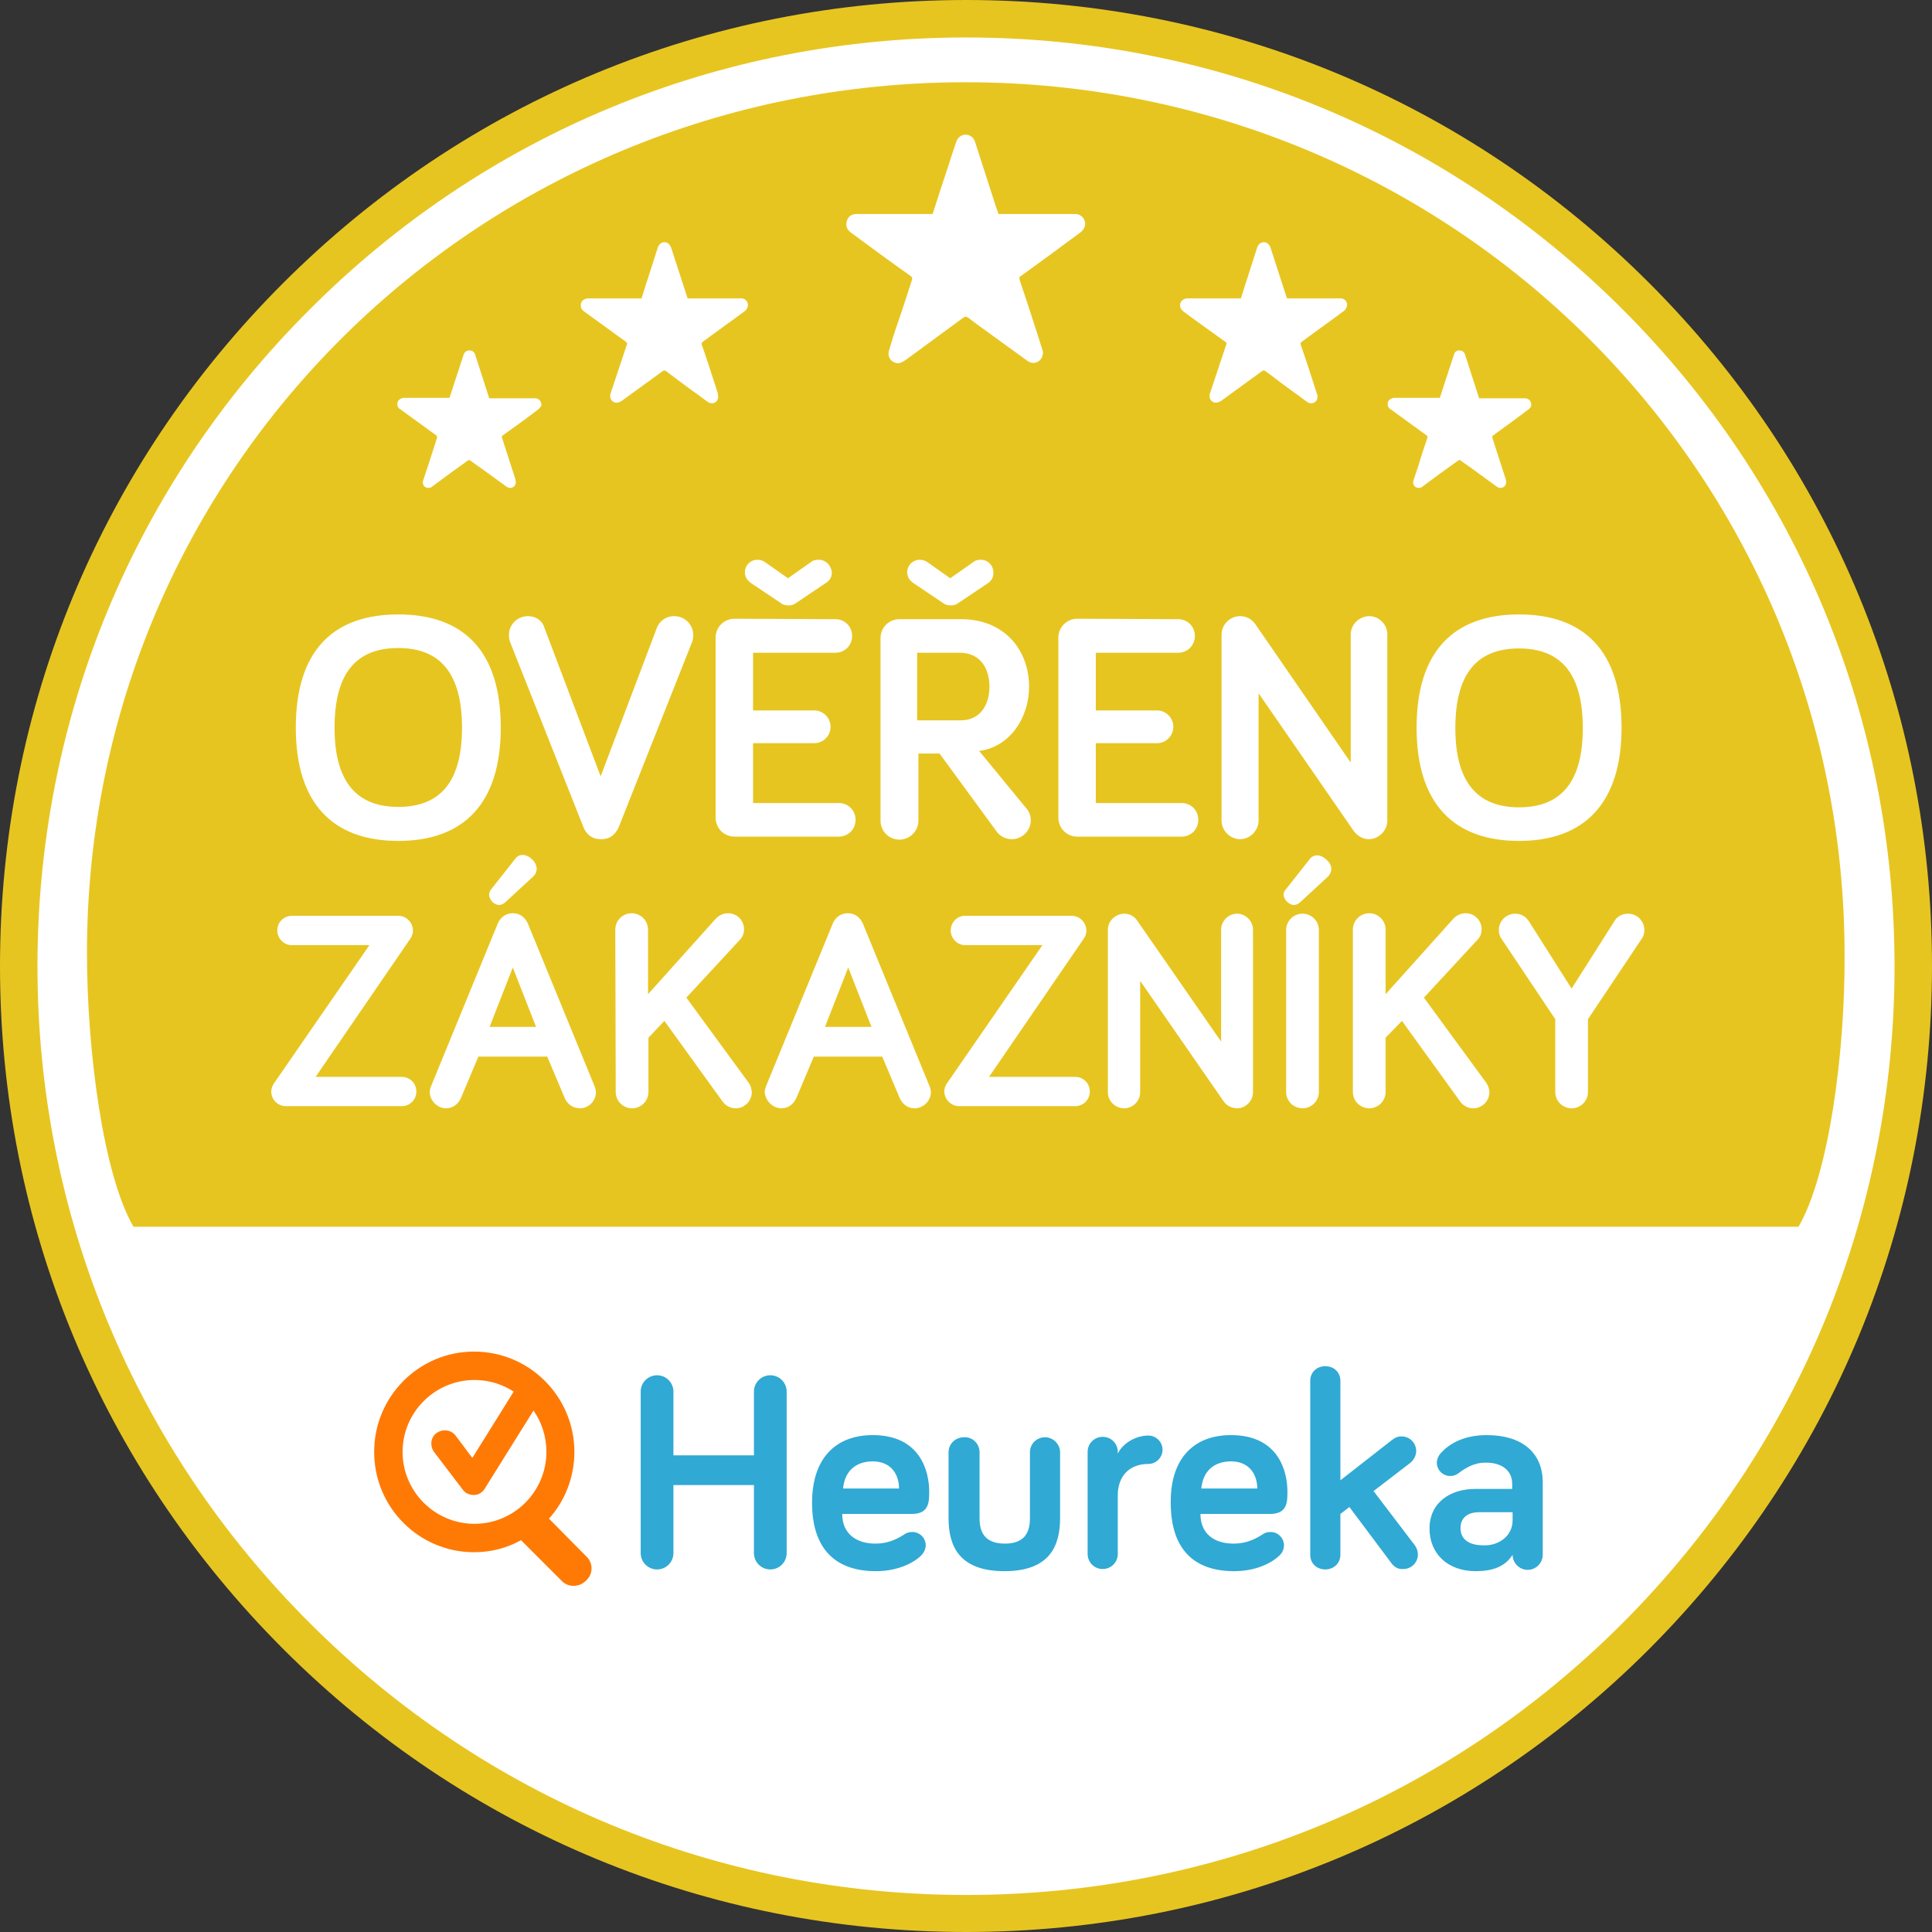 <svg width="120" height="120" viewBox="0 0 120 120" fill="none" xmlns="http://www.w3.org/2000/svg">
<rect x="0" y="0" width="120" height="120" fill="#333333" stroke="none"/>
<g id="Group 60">
<path id="Vector" fill-rule="evenodd" clip-rule="evenodd" d="M119.626 60.014C119.626 92.935 92.935 119.652 60.014 119.652C27.092 119.652 0.401 92.962 0.401 60.014C0.401 27.092 27.092 0.375 60.014 0.375C92.935 0.375 119.626 27.065 119.626 60.014Z" fill="white"/>
<path id="Vector_2" fill-rule="evenodd" clip-rule="evenodd" d="M102.429 102.429C91.09 113.769 76.033 120 60.013 120C43.994 120 28.937 113.769 17.598 102.429C6.258 91.09 0 76.033 0 60.013C0 43.994 6.231 28.937 17.571 17.598C28.91 6.258 43.967 0 60.013 0C76.033 0 91.09 6.231 102.429 17.571C113.769 28.91 120 43.967 120 59.987C120 76.033 113.742 91.09 102.429 102.429ZM100.798 19.229C89.886 8.317 75.418 2.327 60.013 2.327C44.609 2.327 30.114 8.317 19.229 19.229C8.317 30.114 2.327 44.609 2.327 60.013C2.327 75.418 8.317 89.913 19.229 100.798C30.114 111.683 44.609 117.7 60.013 117.7C75.418 117.7 89.913 111.709 100.798 100.798C111.683 89.886 117.673 75.418 117.673 60.013C117.673 44.609 111.683 30.114 100.798 19.229ZM111.709 76.194H8.291C6.419 72.984 5.402 65.309 5.402 59.184C5.402 29.044 29.846 5.108 59.987 5.108C90.127 5.108 114.571 29.204 114.571 59.345C114.598 65.469 113.581 72.984 111.709 76.194ZM84.029 67.823C84.029 68.384 84.484 68.839 85.046 68.839C85.607 68.839 86.062 68.384 86.062 67.823V64.453L87.078 63.41L90.689 68.411C90.822 68.598 91.09 68.839 91.518 68.839C92.053 68.839 92.507 68.384 92.507 67.849C92.507 67.635 92.427 67.421 92.32 67.261L88.442 61.966L91.758 58.382C91.919 58.221 92.026 58.008 92.026 57.713C92.026 57.178 91.598 56.724 91.036 56.724C90.769 56.724 90.501 56.831 90.287 57.045L86.062 61.752V57.74C86.062 57.178 85.607 56.724 85.046 56.724C84.484 56.724 84.029 57.178 84.029 57.74V67.823ZM79.884 67.823C79.884 68.384 80.339 68.839 80.9 68.839C81.462 68.839 81.917 68.384 81.917 67.823V57.767C81.917 57.205 81.462 56.751 80.9 56.751C80.339 56.751 79.884 57.205 79.884 57.767V67.823ZM79.964 56.029C80.205 56.242 80.472 56.296 80.767 56.029L82.478 54.451C82.746 54.183 82.799 53.755 82.398 53.408C82.05 53.06 81.596 53.033 81.355 53.354L79.857 55.253C79.67 55.44 79.67 55.761 79.964 56.029ZM68.812 67.849C68.812 68.384 69.267 68.839 69.828 68.839C70.363 68.839 70.818 68.384 70.818 67.849V60.923L76.006 68.411C76.194 68.678 76.514 68.839 76.835 68.839C77.37 68.839 77.825 68.384 77.825 67.849V57.74C77.825 57.205 77.37 56.751 76.835 56.751C76.3 56.751 75.846 57.205 75.846 57.74V64.694L70.631 57.178C70.444 56.911 70.176 56.751 69.828 56.751C69.293 56.751 68.812 57.205 68.812 57.74V67.849ZM59.586 68.705H66.78C67.288 68.705 67.689 68.304 67.689 67.796C67.689 67.288 67.288 66.887 66.78 66.887H61.431L67.314 58.302C67.448 58.115 67.475 57.954 67.475 57.794C67.475 57.312 67.074 56.884 66.566 56.884H59.933C59.452 56.884 59.051 57.285 59.051 57.794C59.051 58.275 59.452 58.703 59.933 58.703H64.747L58.837 67.261C58.73 67.395 58.649 67.609 58.649 67.796C58.676 68.304 59.077 68.705 59.586 68.705ZM61.939 51.696C62.153 51.964 62.501 52.124 62.848 52.124C63.49 52.124 64.025 51.589 64.025 50.947C64.025 50.733 63.971 50.492 63.784 50.252L60.816 46.641C62.741 46.401 63.918 44.555 63.918 42.657C63.918 40.383 62.394 38.458 59.693 38.458H55.868C55.226 38.458 54.691 38.966 54.691 39.635V50.974C54.691 51.616 55.2 52.151 55.868 52.151C56.51 52.151 57.045 51.616 57.045 50.974V46.802H58.355L61.939 51.696ZM61.698 35.543C61.698 35.115 61.351 34.767 60.923 34.767C60.736 34.767 60.548 34.821 60.468 34.901L59.024 35.917L57.58 34.901C57.473 34.821 57.285 34.767 57.125 34.767C56.697 34.767 56.349 35.115 56.349 35.543C56.349 35.864 56.51 36.051 56.724 36.211L58.596 37.468C58.73 37.575 58.89 37.602 59.051 37.602C59.211 37.602 59.371 37.575 59.505 37.468L61.377 36.211C61.565 36.078 61.725 35.864 61.698 35.543ZM48.54 68.839C48.995 68.839 49.316 68.545 49.476 68.17L50.546 65.63H54.798L55.868 68.17C56.029 68.545 56.349 68.839 56.804 68.839C57.339 68.839 57.82 68.384 57.82 67.849C57.82 67.742 57.794 67.609 57.74 67.475L53.595 57.366C53.488 57.125 53.22 56.724 52.659 56.724C52.124 56.724 51.83 57.098 51.723 57.366L47.577 67.475C47.524 67.609 47.497 67.742 47.497 67.849C47.551 68.384 48.005 68.839 48.54 68.839ZM38.244 67.823C38.244 68.384 38.699 68.839 39.26 68.839C39.822 68.839 40.276 68.384 40.276 67.823V64.453L41.266 63.41L44.876 68.411C45.01 68.598 45.278 68.839 45.705 68.839C46.24 68.839 46.695 68.384 46.695 67.849C46.695 67.635 46.615 67.421 46.508 67.261L42.63 61.966L45.946 58.382C46.106 58.221 46.214 58.008 46.214 57.713C46.214 57.178 45.786 56.724 45.224 56.724C44.956 56.724 44.689 56.831 44.475 57.045L40.25 61.752V57.74C40.25 57.178 39.795 56.724 39.233 56.724C38.672 56.724 38.217 57.178 38.217 57.74L38.244 67.823ZM27.707 68.839C28.161 68.839 28.482 68.545 28.643 68.17L29.712 65.63H33.992L35.061 68.17C35.222 68.545 35.543 68.839 36.024 68.839C36.559 68.839 37.014 68.384 37.014 67.849C37.014 67.742 36.987 67.609 36.933 67.475L32.788 57.366C32.681 57.125 32.414 56.724 31.852 56.724C31.317 56.724 31.023 57.098 30.916 57.366L26.771 67.475C26.717 67.609 26.69 67.742 26.69 67.849C26.717 68.384 27.172 68.839 27.707 68.839ZM33.056 53.381C32.708 53.033 32.253 53.007 32.013 53.327L30.515 55.226C30.328 55.44 30.328 55.761 30.595 56.029C30.836 56.242 31.103 56.296 31.397 56.029L33.109 54.451C33.403 54.183 33.43 53.755 33.056 53.381ZM17.223 57.794C17.223 58.275 17.624 58.703 18.106 58.703H22.946L17.036 67.261C16.929 67.395 16.849 67.609 16.849 67.796C16.849 68.304 17.25 68.705 17.758 68.705H24.952C25.46 68.705 25.861 68.304 25.861 67.796C25.861 67.288 25.46 66.887 24.952 66.887H19.603L25.487 58.302C25.621 58.115 25.647 57.954 25.647 57.794C25.647 57.312 25.246 56.884 24.765 56.884H18.132C17.624 56.884 17.223 57.285 17.223 57.794ZM18.373 45.197C18.373 49.904 20.673 52.231 24.738 52.231C28.803 52.231 31.103 49.904 31.103 45.197C31.103 40.437 28.803 38.164 24.738 38.164C20.673 38.164 18.373 40.437 18.373 45.197ZM33.243 24.738H30.381C30.354 24.631 30.328 24.551 30.301 24.471C30.033 23.668 29.793 22.866 29.525 22.064C29.499 21.957 29.445 21.85 29.311 21.796C29.097 21.716 28.883 21.796 28.803 22.01C28.616 22.572 28.429 23.16 28.242 23.722C28.135 24.043 28.028 24.39 27.921 24.711H25.113C25.059 24.711 25.006 24.711 24.952 24.738C24.818 24.792 24.711 24.872 24.685 25.032C24.658 25.193 24.711 25.326 24.845 25.407C25.594 25.942 26.343 26.503 27.092 27.038C27.145 27.092 27.145 27.118 27.145 27.199C26.958 27.76 26.797 28.295 26.61 28.857C26.503 29.178 26.396 29.499 26.289 29.82C26.209 30.033 26.316 30.274 26.557 30.301C26.69 30.328 26.797 30.274 26.878 30.194C27.6 29.659 28.322 29.124 29.044 28.616C29.124 28.562 29.151 28.562 29.231 28.616C29.472 28.803 29.712 28.964 29.98 29.151C30.461 29.499 30.97 29.873 31.451 30.221C31.692 30.408 32.013 30.274 32.039 29.98C32.039 29.9 32.013 29.846 32.013 29.766C31.745 28.91 31.451 28.054 31.183 27.199C31.157 27.118 31.157 27.092 31.237 27.038C31.986 26.503 32.735 25.968 33.457 25.407C33.51 25.353 33.564 25.3 33.617 25.22C33.671 25.006 33.51 24.738 33.243 24.738ZM32.788 38.271C32.146 38.271 31.611 38.779 31.611 39.447C31.611 39.635 31.638 39.742 31.692 39.902L36.238 51.375C36.398 51.776 36.719 52.124 37.334 52.124C37.95 52.124 38.244 51.776 38.431 51.375L42.977 39.902C43.031 39.768 43.058 39.635 43.058 39.447C43.058 38.805 42.55 38.271 41.881 38.271C41.293 38.271 40.945 38.645 40.811 38.966L37.308 48.219L33.804 38.966C33.724 38.645 33.376 38.271 32.788 38.271ZM46.053 18.534C44.983 18.534 43.913 18.534 42.844 18.534H42.71C42.683 18.427 42.63 18.32 42.603 18.213C42.309 17.277 41.988 16.34 41.694 15.405C41.64 15.271 41.587 15.164 41.453 15.084C41.212 14.977 40.972 15.084 40.865 15.351C40.651 16.02 40.437 16.688 40.223 17.357C40.089 17.731 39.982 18.132 39.849 18.534H36.559C36.505 18.534 36.425 18.534 36.372 18.56C36.211 18.614 36.104 18.721 36.078 18.881C36.051 19.068 36.104 19.202 36.265 19.336C37.147 19.978 38.003 20.593 38.886 21.235C38.939 21.288 38.966 21.315 38.939 21.395C38.725 22.037 38.511 22.679 38.297 23.321C38.164 23.695 38.057 24.07 37.923 24.444C37.843 24.711 37.976 24.952 38.217 25.006C38.377 25.032 38.484 24.979 38.618 24.899C39.474 24.284 40.303 23.668 41.159 23.053C41.239 23 41.293 23 41.373 23.053C41.667 23.267 41.934 23.481 42.229 23.695C42.79 24.123 43.379 24.524 43.94 24.952C44.234 25.166 44.582 25.006 44.609 24.658C44.609 24.578 44.582 24.497 44.582 24.417C44.261 23.428 43.94 22.411 43.593 21.422C43.566 21.342 43.566 21.288 43.646 21.235C44.502 20.593 45.384 19.978 46.24 19.336C46.321 19.282 46.374 19.229 46.401 19.149C46.561 18.855 46.347 18.534 46.053 18.534ZM50.84 34.767C50.653 34.767 50.466 34.821 50.386 34.901L48.941 35.917L47.497 34.901C47.39 34.821 47.203 34.767 47.043 34.767C46.615 34.767 46.267 35.115 46.267 35.543C46.267 35.864 46.428 36.051 46.641 36.211L48.514 37.468C48.647 37.575 48.808 37.602 48.968 37.602C49.129 37.602 49.289 37.575 49.423 37.468L51.295 36.211C51.509 36.078 51.669 35.864 51.669 35.543C51.616 35.115 51.295 34.767 50.84 34.767ZM45.625 38.431C44.983 38.431 44.448 38.939 44.448 39.608V50.787C44.448 51.429 44.956 51.964 45.625 51.964H52.097C52.685 51.964 53.14 51.509 53.14 50.92C53.14 50.332 52.685 49.877 52.097 49.877H46.775V46.16H50.573C51.134 46.16 51.589 45.705 51.589 45.144C51.589 44.582 51.134 44.127 50.573 44.127H46.775V40.544H51.883C52.472 40.544 52.926 40.089 52.926 39.501C52.926 38.912 52.472 38.458 51.883 38.458L45.625 38.431ZM66.78 13.292H62.019C61.966 13.131 61.912 12.971 61.859 12.837C61.431 11.5 61.003 10.189 60.575 8.852C60.522 8.665 60.414 8.505 60.227 8.424C59.906 8.264 59.532 8.424 59.398 8.799C59.077 9.735 58.783 10.698 58.462 11.634L57.927 13.292H53.274C53.194 13.292 53.087 13.292 53.007 13.319C52.766 13.372 52.632 13.559 52.579 13.8C52.525 14.067 52.632 14.281 52.846 14.442C54.076 15.351 55.306 16.26 56.563 17.143C56.67 17.223 56.67 17.277 56.644 17.384C56.349 18.293 56.055 19.229 55.734 20.138C55.547 20.673 55.387 21.208 55.226 21.743C55.093 22.117 55.306 22.465 55.654 22.545C55.868 22.599 56.029 22.492 56.216 22.385C57.419 21.502 58.623 20.62 59.826 19.737C59.933 19.657 60.013 19.657 60.147 19.737C60.548 20.058 60.976 20.352 61.377 20.646C62.18 21.235 63.009 21.823 63.811 22.411C64.212 22.706 64.72 22.465 64.774 21.983C64.8 21.877 64.747 21.743 64.72 21.636C64.266 20.218 63.811 18.801 63.33 17.384C63.303 17.25 63.303 17.196 63.41 17.143C64.64 16.26 65.87 15.351 67.1 14.442C67.207 14.361 67.288 14.255 67.341 14.148C67.528 13.746 67.234 13.292 66.78 13.292ZM66.913 38.431C66.272 38.431 65.737 38.939 65.737 39.608V50.787C65.737 51.429 66.245 51.964 66.913 51.964H73.385C73.974 51.964 74.428 51.509 74.428 50.92C74.428 50.332 73.974 49.877 73.385 49.877H68.063V46.16H71.861C72.423 46.16 72.877 45.705 72.877 45.144C72.877 44.582 72.423 44.127 71.861 44.127H68.063V40.544H73.171C73.76 40.544 74.214 40.089 74.214 39.501C74.214 38.912 73.76 38.458 73.171 38.458L66.913 38.431ZM83.281 18.534C82.211 18.534 81.141 18.534 80.071 18.534H79.938C79.911 18.427 79.857 18.32 79.831 18.213C79.536 17.277 79.216 16.34 78.921 15.405C78.868 15.271 78.814 15.164 78.681 15.084C78.44 14.977 78.199 15.084 78.092 15.351C77.878 16.02 77.664 16.688 77.45 17.357C77.317 17.731 77.21 18.132 77.076 18.534H73.787C73.733 18.534 73.653 18.534 73.599 18.56C73.439 18.614 73.332 18.721 73.305 18.881C73.278 19.068 73.332 19.202 73.492 19.336C74.348 19.978 75.231 20.593 76.113 21.235C76.194 21.288 76.194 21.315 76.167 21.395C75.953 22.037 75.739 22.679 75.525 23.321C75.391 23.695 75.284 24.07 75.15 24.444C75.07 24.711 75.204 24.952 75.445 25.006C75.578 25.032 75.712 24.979 75.846 24.899C76.702 24.284 77.531 23.668 78.386 23.053C78.467 23 78.52 23 78.6 23.053C78.895 23.267 79.189 23.481 79.456 23.695C80.018 24.123 80.606 24.524 81.168 24.952C81.462 25.166 81.81 25.006 81.836 24.658C81.836 24.578 81.81 24.497 81.783 24.417C81.462 23.428 81.141 22.411 80.793 21.422C80.767 21.342 80.767 21.288 80.847 21.235C81.703 20.593 82.585 19.978 83.441 19.336C83.521 19.282 83.575 19.229 83.602 19.149C83.789 18.855 83.575 18.534 83.281 18.534ZM85.046 38.271C84.431 38.271 83.896 38.779 83.896 39.421V47.364L77.959 38.752C77.745 38.458 77.424 38.271 77.022 38.271C76.407 38.271 75.873 38.779 75.873 39.421V50.974C75.873 51.589 76.407 52.124 77.022 52.124C77.638 52.124 78.172 51.589 78.172 50.974V43.058L84.083 51.616C84.297 51.91 84.644 52.124 85.019 52.124C85.634 52.124 86.169 51.589 86.169 50.974V39.447C86.196 38.805 85.661 38.271 85.046 38.271ZM94.727 24.738H91.865C91.839 24.631 91.812 24.551 91.785 24.471C91.518 23.668 91.277 22.866 91.01 22.064C90.983 21.957 90.929 21.85 90.796 21.796C90.582 21.716 90.368 21.796 90.314 22.01C90.127 22.572 89.94 23.16 89.753 23.722C89.646 24.043 89.539 24.39 89.432 24.711H86.624C86.57 24.711 86.517 24.711 86.463 24.738C86.329 24.792 86.222 24.872 86.196 25.032C86.169 25.193 86.222 25.326 86.356 25.407C87.105 25.942 87.854 26.503 88.603 27.038C88.656 27.092 88.683 27.118 88.656 27.199C88.469 27.76 88.282 28.295 88.121 28.857C88.014 29.178 87.907 29.499 87.8 29.82C87.72 30.033 87.827 30.274 88.068 30.301C88.201 30.328 88.308 30.274 88.389 30.194C89.111 29.659 89.833 29.124 90.555 28.616C90.635 28.562 90.689 28.562 90.742 28.616C90.983 28.803 91.25 28.964 91.491 29.151C91.972 29.499 92.481 29.873 92.962 30.221C93.203 30.408 93.523 30.274 93.55 29.98C93.55 29.9 93.55 29.846 93.523 29.766C93.256 28.91 92.962 28.054 92.695 27.199C92.668 27.118 92.695 27.092 92.748 27.038C93.497 26.503 94.219 25.968 94.968 25.407C95.021 25.353 95.075 25.3 95.101 25.22C95.155 25.006 94.994 24.738 94.727 24.738ZM94.353 38.164C90.287 38.164 87.987 40.464 87.987 45.197C87.987 49.904 90.287 52.231 94.353 52.231C98.391 52.231 100.718 49.904 100.718 45.197C100.718 40.437 98.391 38.164 94.353 38.164ZM101.119 56.751C100.744 56.751 100.423 56.938 100.263 57.232L97.615 61.404L94.968 57.232C94.781 56.938 94.486 56.751 94.112 56.751C93.55 56.751 93.096 57.205 93.096 57.767C93.096 57.954 93.149 58.168 93.256 58.302L96.599 63.303V67.823C96.599 68.384 97.054 68.839 97.615 68.839C98.177 68.839 98.632 68.384 98.632 67.823V63.303L101.975 58.302C102.082 58.168 102.135 57.954 102.135 57.767C102.135 57.205 101.68 56.751 101.119 56.751ZM94.353 50.145C91.705 50.145 90.394 48.514 90.394 45.224C90.394 41.881 91.705 40.276 94.353 40.276C97 40.276 98.311 41.908 98.311 45.224C98.311 48.514 97 50.145 94.353 50.145ZM28.696 45.197C28.696 48.514 27.386 50.118 24.738 50.118C22.09 50.118 20.78 48.487 20.78 45.197C20.78 41.854 22.09 40.25 24.738 40.25C27.386 40.25 28.696 41.881 28.696 45.197ZM33.296 63.784H30.408L31.852 60.094L33.296 63.784ZM54.13 63.784H51.241L52.685 60.094L54.13 63.784ZM56.965 40.544H59.612C60.923 40.544 61.458 41.56 61.458 42.657C61.458 43.726 60.923 44.743 59.666 44.743H56.965V40.544Z" fill="#E7C520"/>
<path id="Vector_3" fill-rule="evenodd" clip-rule="evenodd" d="M48.861 96.465C48.861 97.027 48.407 97.481 47.845 97.481C47.283 97.481 46.829 97.027 46.829 96.465V92.24H41.828V96.465C41.828 97.027 41.373 97.481 40.811 97.481C40.25 97.481 39.795 97.027 39.795 96.465V86.436C39.795 85.875 40.25 85.42 40.811 85.42C41.373 85.42 41.828 85.875 41.828 86.436V90.394H46.829V86.436C46.829 85.875 47.283 85.42 47.845 85.42C48.407 85.42 48.861 85.875 48.861 86.436V96.465ZM54.21 89.137C57.178 89.137 57.713 91.411 57.713 92.641C57.713 93.283 57.713 94.032 56.644 94.032H52.311C52.311 95.288 53.22 95.877 54.37 95.877C55.146 95.877 55.681 95.609 56.109 95.342C56.296 95.208 56.43 95.155 56.67 95.155C57.125 95.155 57.499 95.529 57.499 95.984C57.499 96.251 57.339 96.492 57.205 96.626C56.911 96.92 55.975 97.588 54.397 97.588C51.963 97.588 50.439 96.278 50.439 93.336C50.439 90.662 51.83 89.137 54.21 89.137ZM52.365 92.454H55.841C55.841 91.598 55.36 90.769 54.21 90.769C53.194 90.769 52.471 91.33 52.365 92.454ZM60.842 90.207V94.299C60.842 95.101 61.11 95.877 62.42 95.877C63.704 95.877 63.971 95.101 63.971 94.299V90.207C63.971 89.672 64.399 89.271 64.907 89.271C65.416 89.271 65.844 89.699 65.844 90.207V94.299C65.844 96.011 65.202 97.588 62.394 97.588C59.559 97.588 58.917 96.011 58.917 94.299V90.207C58.917 89.672 59.345 89.271 59.88 89.271C60.414 89.244 60.842 89.672 60.842 90.207ZM69.427 90.287C69.748 89.619 70.577 89.164 71.326 89.164C71.807 89.164 72.209 89.565 72.209 90.047C72.209 90.528 71.807 90.929 71.326 90.929C70.123 90.929 69.427 91.705 69.427 92.882V96.519C69.427 97.054 68.999 97.455 68.491 97.455C67.956 97.455 67.555 97.027 67.555 96.519V90.18C67.555 89.646 67.983 89.244 68.491 89.244C69.026 89.244 69.427 89.672 69.427 90.18V90.287ZM76.461 89.137C79.429 89.137 79.964 91.411 79.964 92.641C79.964 93.283 79.964 94.032 78.894 94.032H74.562C74.562 95.288 75.445 95.877 76.621 95.877C77.397 95.877 77.932 95.609 78.36 95.342C78.547 95.208 78.681 95.155 78.921 95.155C79.376 95.155 79.75 95.529 79.75 95.984C79.75 96.251 79.617 96.492 79.456 96.626C79.162 96.92 78.226 97.588 76.648 97.588C74.214 97.588 72.717 96.278 72.717 93.336C72.69 90.662 74.081 89.137 76.461 89.137ZM74.615 92.454H78.092C78.092 91.598 77.611 90.769 76.461 90.769C75.445 90.769 74.722 91.33 74.615 92.454ZM86.436 97.107L83.815 93.604L83.254 94.032V96.572C83.254 97.107 82.826 97.481 82.318 97.481C81.783 97.481 81.382 97.107 81.382 96.572V85.768C81.382 85.233 81.783 84.858 82.318 84.858C82.853 84.858 83.254 85.233 83.254 85.768V91.945L86.436 89.458C86.677 89.271 86.838 89.218 87.051 89.218C87.56 89.218 87.961 89.619 87.961 90.127C87.961 90.394 87.827 90.662 87.613 90.849L85.313 92.614L87.88 95.984C88.014 96.171 88.068 96.385 88.068 96.546C88.068 97.054 87.666 97.455 87.158 97.455C86.838 97.481 86.597 97.321 86.436 97.107ZM90.608 91.491C90.421 91.625 90.287 91.678 90.073 91.678C89.619 91.678 89.244 91.304 89.244 90.849C89.244 90.662 89.325 90.448 89.485 90.261C89.966 89.726 90.849 89.137 92.347 89.137C94.513 89.137 95.823 90.207 95.823 92.079V96.572C95.823 97.08 95.395 97.508 94.887 97.508C94.379 97.508 93.951 97.08 93.951 96.572C93.47 97.321 92.694 97.588 91.651 97.588C89.94 97.588 88.79 96.519 88.79 94.941C88.79 93.309 90.1 92.48 91.625 92.48H93.925V92.159C93.925 91.384 93.336 90.849 92.32 90.849C91.598 90.822 91.036 91.17 90.608 91.491ZM93.951 94.433V93.925H91.892C91.117 93.925 90.715 94.299 90.715 94.914C90.715 95.583 91.197 95.984 92.159 95.984C93.096 96.011 93.951 95.395 93.951 94.433Z" fill="#30A9D4"/>
<path id="Vector_4" fill-rule="evenodd" clip-rule="evenodd" d="M36.425 96.679L34.098 94.326C35.088 93.229 35.676 91.758 35.676 90.181C35.676 86.757 32.895 83.949 29.445 83.949C26.022 83.949 23.24 86.731 23.24 90.181C23.24 93.63 26.022 96.412 29.445 96.412C30.515 96.412 31.504 96.144 32.36 95.663L34.874 98.177C35.275 98.605 35.944 98.605 36.371 98.204C36.371 98.204 36.371 98.204 36.398 98.177C36.853 97.776 36.853 97.081 36.425 96.679ZM25.005 90.181C25.005 87.72 27.011 85.714 29.472 85.714C30.381 85.714 31.21 85.982 31.905 86.436L29.338 90.555L28.295 89.164C28.134 88.95 27.894 88.843 27.626 88.843C27.439 88.843 27.279 88.897 27.118 89.004C26.744 89.271 26.69 89.806 26.958 90.181L28.75 92.534C28.91 92.748 29.151 92.855 29.418 92.855H29.445C29.712 92.855 29.98 92.695 30.113 92.454L33.136 87.613C33.644 88.335 33.938 89.218 33.938 90.181C33.938 92.641 31.932 94.647 29.472 94.647C27.011 94.647 25.005 92.641 25.005 90.181Z" fill="#FF7A04"/>
</g>
</svg>
